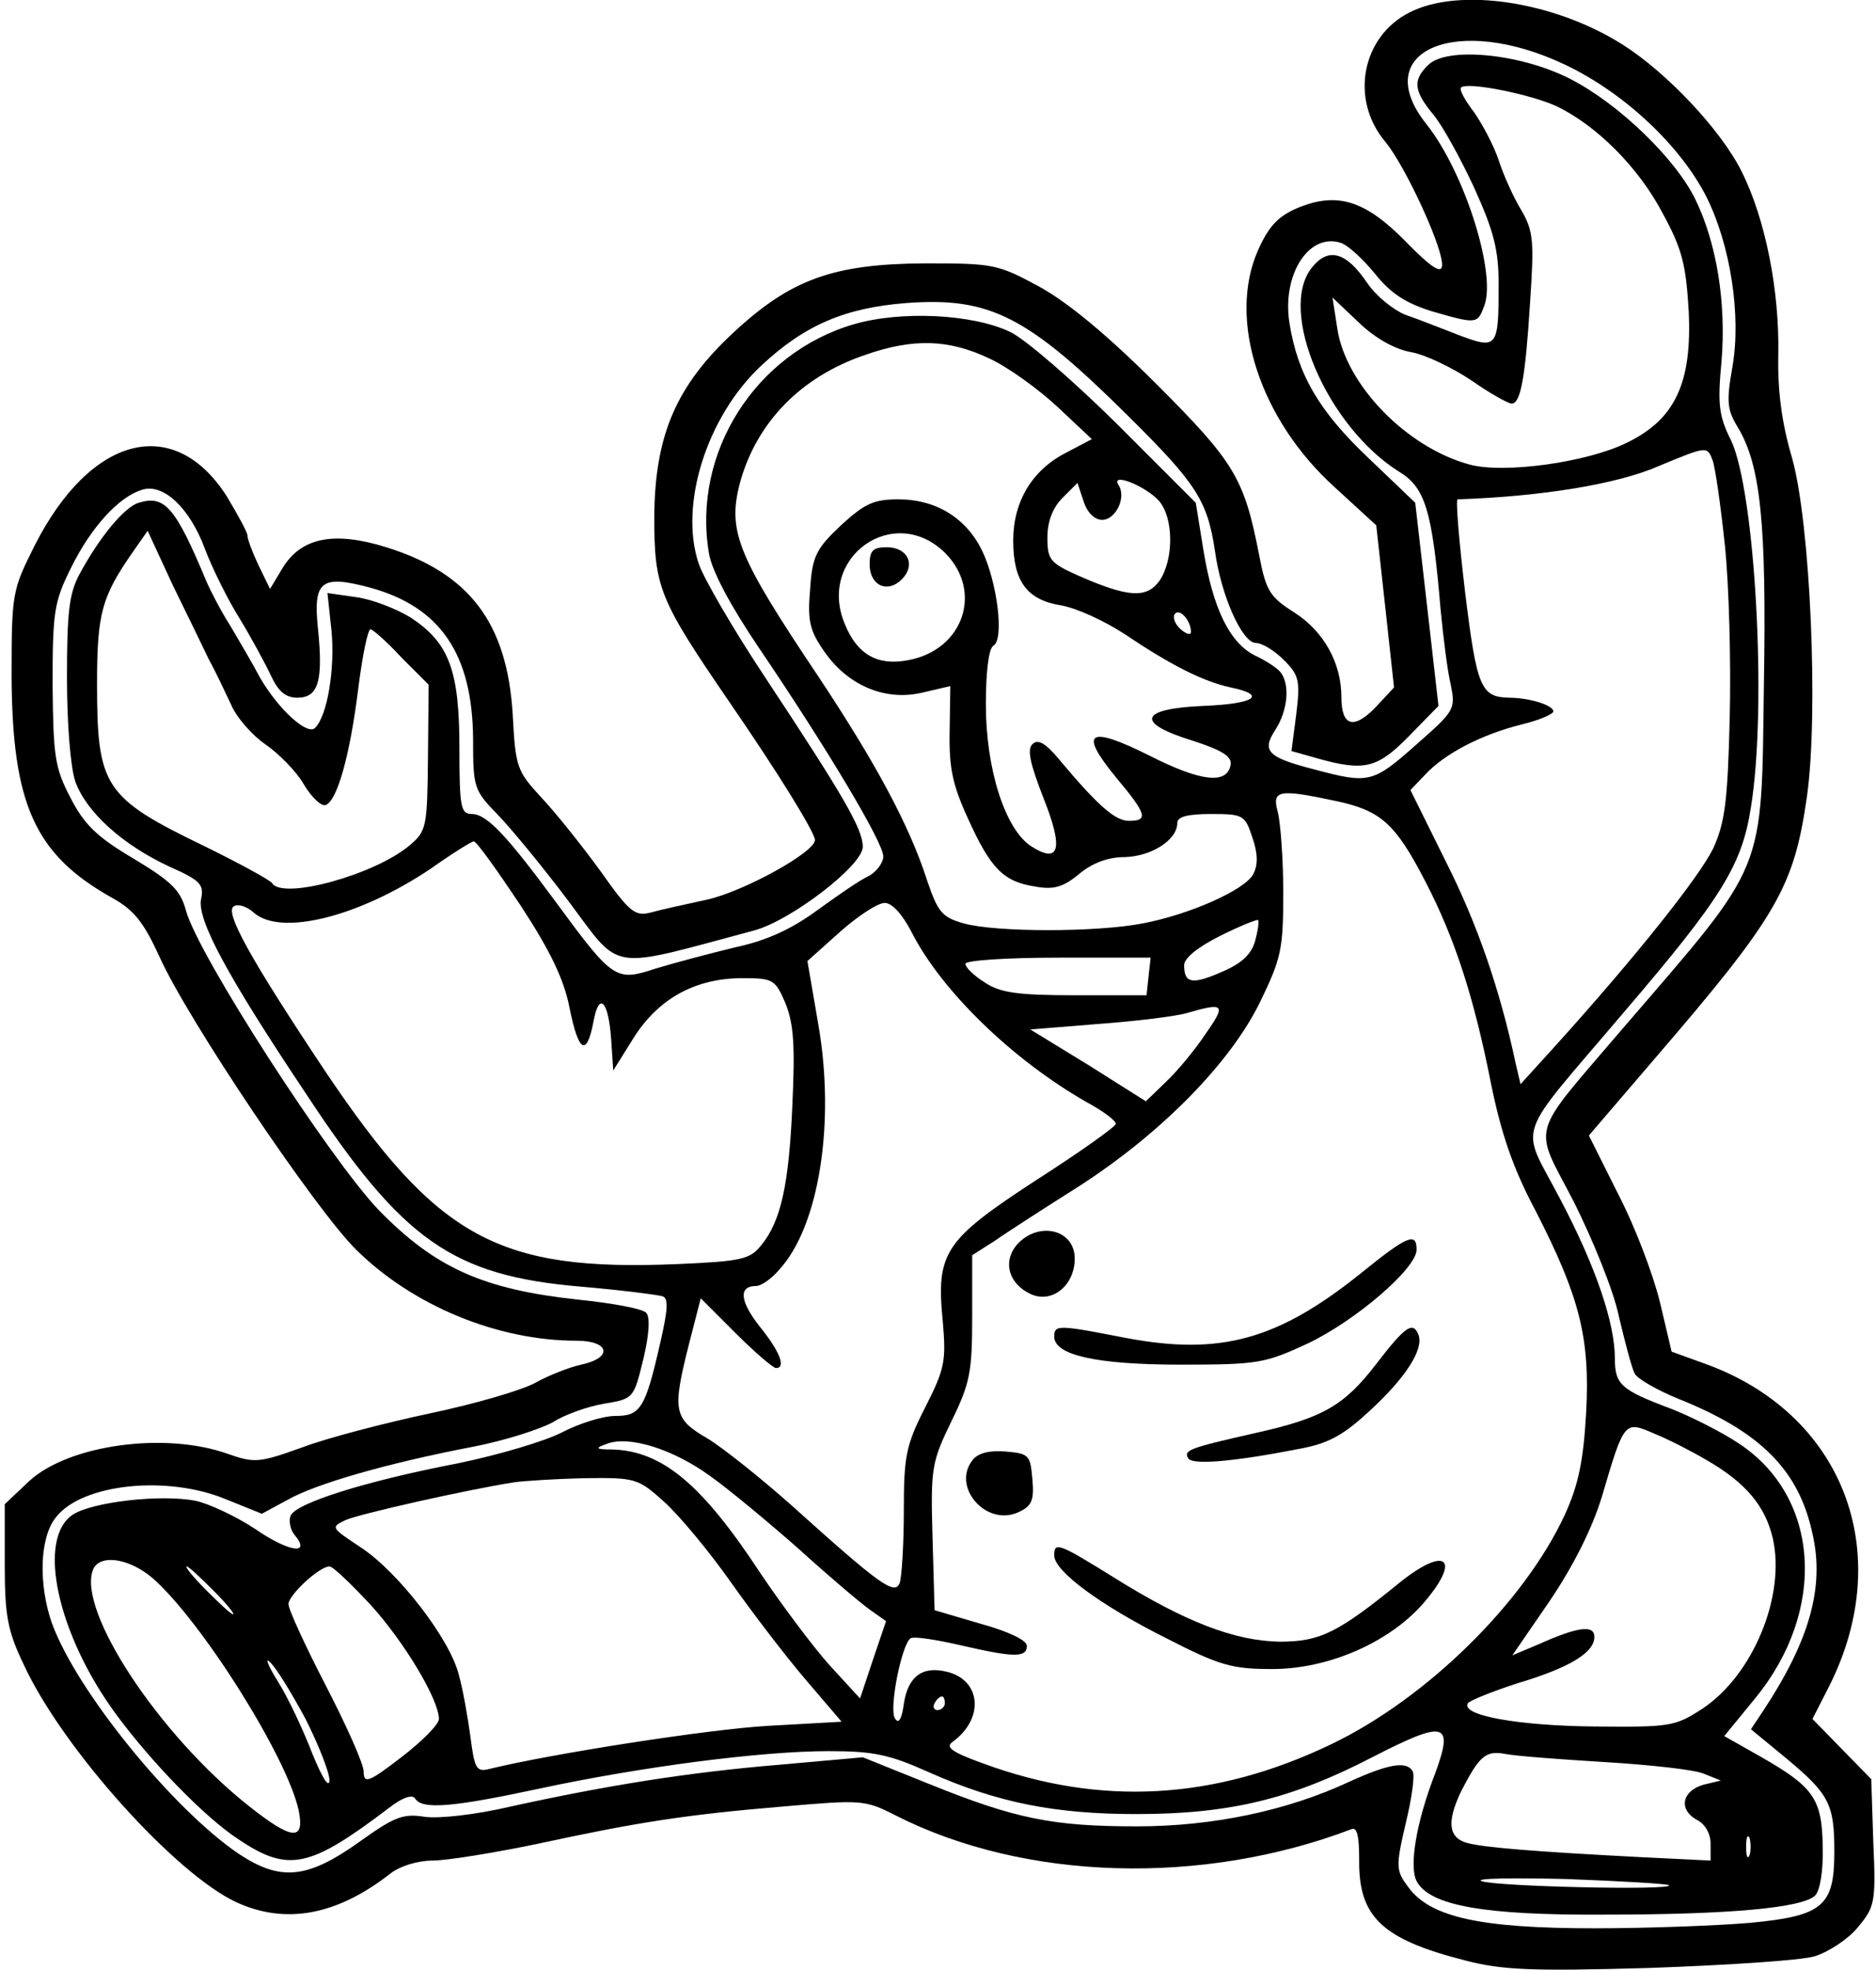 <?xml version="1.0" encoding="UTF-8" standalone="yes"?>
<svg version="1.0" xmlns="http://www.w3.org/2000/svg" width="72.486mm" height="76.082mm" viewBox="0 0 274 288" preserveAspectRatio="xMidYMid meet">
  <g transform="translate(0,288) scale(0.1,-0.1)" fill="#000000" stroke="none">
    <path d="M2060 2862 c-70 -35 -88 -127 -36 -189 30 -36 88 -162 83 -183 -2
-10 -18 1 -53 37 -59 60 -100 73 -158 49 -28 -12 -42 -26 -58 -62 -45 -102 3
-248 113 -347 l60 -55 13 -118 13 -119 -27 -29 c-32 -33 -50 -28 -50 15 0 50
-26 96 -68 123 -36 23 -42 31 -52 83 -22 114 -36 137 -150 251 -72 72 -130
120 -172 143 -61 33 -67 34 -168 34 -133 -1 -195 -23 -279 -101 -84 -78 -115
-150 -116 -269 0 -104 7 -121 109 -270 71 -103 126 -192 126 -203 0 -18 -104
-75 -157 -87 -32 -7 -69 -15 -83 -19 -23 -6 -31 0 -74 61 -27 37 -66 86 -87
108 -35 38 -37 44 -41 120 -8 134 -63 207 -185 245 -77 24 -125 14 -152 -31
l-18 -30 -17 35 c-9 19 -16 38 -16 43 0 5 -14 30 -30 57 -77 121 -199 90 -281
-71 -33 -66 -34 -69 -34 -192 1 -187 34 -260 146 -323 33 -18 47 -36 70 -86
41 -92 229 -371 288 -429 83 -82 207 -133 322 -133 49 0 54 -25 7 -35 -18 -4
-48 -16 -66 -26 -19 -11 -88 -31 -154 -45 -66 -14 -151 -36 -188 -50 -64 -23
-70 -23 -110 -9 -91 32 -231 13 -289 -40 l-36 -34 0 -88 c0 -75 4 -97 28 -147
57 -123 222 -306 311 -347 72 -33 147 -19 225 42 14 11 40 19 62 19 20 0 88
11 151 24 148 32 218 43 361 55 115 10 120 10 165 -13 189 -96 449 -103 667
-20 8 3 11 -10 11 -45 -1 -83 33 -116 155 -147 54 -14 96 -16 269 -11 113 4
222 11 242 17 20 6 49 25 63 42 25 30 27 36 23 124 l-3 93 -43 44 -43 44 25
49 c98 196 19 399 -184 471 l-47 17 -17 72 c-10 41 -37 112 -61 158 l-43 86
96 112 c180 209 204 251 223 384 17 121 5 400 -22 495 -15 51 -21 97 -20 150
2 94 -19 200 -54 269 -30 60 -109 144 -174 185 -100 63 -238 84 -311 47z m228
-77 c86 -41 168 -118 206 -193 35 -70 51 -173 38 -248 -9 -51 -8 -63 8 -89 33
-55 42 -139 38 -375 -4 -281 6 -257 -206 -503 -139 -163 -132 -138 -72 -254
27 -54 58 -129 66 -168 9 -38 19 -76 23 -83 3 -7 32 -24 64 -37 120 -48 176
-104 196 -197 18 -78 -4 -156 -72 -259 l-18 -27 51 -42 c64 -53 71 -68 71
-137 0 -79 -16 -94 -123 -104 -46 -4 -148 -8 -228 -8 -166 0 -240 16 -272 60
-18 24 -19 29 -4 93 9 37 14 72 10 77 -9 15 -36 10 -93 -16 -90 -42 -199 -65
-310 -65 -123 0 -178 11 -304 62 l-97 39 -123 -11 c-132 -11 -251 -30 -392
-61 -51 -12 -105 -18 -126 -15 -31 5 -44 0 -93 -35 -78 -56 -117 -60 -179 -19
-97 66 -237 238 -273 337 -20 57 -18 126 6 155 38 49 163 62 249 26 l52 -21
37 20 c42 24 147 54 272 78 47 9 99 26 117 36 17 11 51 23 75 27 43 7 43 8 57
65 9 38 10 62 4 68 -6 6 -50 14 -99 19 -139 15 -209 46 -292 131 -71 74 -264
372 -282 438 -8 30 -22 43 -77 76 -54 32 -72 50 -92 89 -23 44 -25 61 -26 165
0 106 2 121 27 171 29 59 70 104 104 114 31 10 70 -27 92 -87 11 -29 34 -75
51 -102 17 -28 37 -65 45 -82 11 -24 22 -33 39 -33 31 0 38 25 30 102 -7 69 5
78 76 59 103 -28 150 -97 151 -221 0 -72 1 -75 37 -112 21 -22 67 -78 103
-126 78 -104 55 -100 272 -42 54 15 158 95 158 122 0 26 -28 74 -141 245 -48
72 -92 148 -99 169 -29 86 12 215 91 289 64 60 123 85 213 92 122 9 177 -19
325 -166 99 -98 115 -123 126 -196 9 -66 40 -135 60 -135 9 0 27 -11 41 -25
22 -22 24 -30 18 -79 l-7 -54 39 -11 c68 -19 87 -14 133 33 l43 44 -17 149
-17 148 -68 65 c-72 68 -104 122 -116 198 -11 70 28 132 75 117 10 -3 32 -23
50 -45 23 -29 45 -43 83 -55 66 -19 67 -19 77 8 18 47 -29 196 -85 266 -85
107 45 162 204 86z"/>
    <path d="M2087 2785 c-23 -22 -21 -38 7 -72 13 -15 40 -64 60 -107 29 -64 36
-91 36 -142 0 -93 -2 -95 -58 -74 -26 10 -61 24 -79 30 -17 7 -42 27 -55 46
-31 46 -57 53 -81 23 -51 -63 22 -233 128 -299 38 -23 48 -58 60 -200 4 -41
10 -91 15 -111 7 -36 6 -38 -51 -88 -63 -56 -69 -57 -148 -36 -70 18 -78 27
-57 59 17 27 21 63 8 82 -4 6 -20 17 -37 25 -38 18 -63 69 -77 156 l-11 68
-116 116 c-64 63 -134 124 -156 134 -55 26 -159 31 -228 11 -144 -42 -237
-188 -212 -335 4 -25 31 -76 73 -138 101 -149 182 -285 182 -305 0 -9 -10 -23
-22 -29 -13 -6 -46 -29 -75 -50 -37 -27 -73 -44 -120 -54 -37 -9 -90 -23 -116
-31 -58 -19 -62 -17 -145 96 -73 99 -102 130 -124 130 -16 0 -18 10 -18 96 0
114 -15 154 -71 191 -21 13 -57 27 -80 30 l-42 6 6 -56 c5 -55 -6 -123 -24
-141 -11 -12 -54 27 -81 74 -10 19 -30 53 -43 75 -14 22 -29 51 -35 65 -45
108 -61 127 -99 115 -21 -6 -58 -51 -87 -105 -15 -28 -18 -57 -18 -150 0 -68
5 -130 12 -152 16 -45 69 -93 138 -125 45 -20 51 -26 46 -48 -5 -30 36 -108
153 -283 142 -216 215 -267 403 -283 59 -5 112 -12 119 -14 9 -3 8 -19 -3 -67
-22 -97 -29 -108 -66 -108 -18 0 -53 -11 -78 -24 -25 -13 -93 -33 -151 -45
-140 -27 -239 -59 -246 -77 -3 -8 0 -21 6 -28 25 -30 -9 -25 -58 9 -29 19 -68
37 -87 41 -52 10 -151 -2 -179 -20 -54 -35 -23 -175 62 -291 52 -71 132 -153
180 -184 73 -49 104 -42 220 46 19 15 34 20 38 14 10 -17 55 -13 181 14 149
32 325 55 424 55 66 0 89 -5 147 -31 99 -44 183 -61 303 -61 137 0 227 22 345
83 107 55 120 52 92 -24 -28 -72 -38 -136 -27 -157 19 -36 99 -50 274 -49 185
0 291 10 309 28 7 7 12 36 11 72 -1 70 -14 87 -91 131 l-53 30 45 55 c106 129
95 295 -24 373 -24 16 -69 39 -100 51 -72 27 -81 35 -81 73 0 52 -28 135 -81
235 -58 111 -68 80 94 271 143 167 173 215 186 300 24 147 6 462 -29 536 -18
36 -20 53 -14 116 7 85 -7 172 -38 236 -29 60 -113 141 -184 177 -73 37 -180
47 -207 20z m187 -60 c59 -28 121 -90 156 -157 29 -53 34 -76 38 -143 5 -105
-20 -158 -90 -192 -58 -29 -181 -46 -231 -32 -92 25 -181 117 -193 199 l-7 45
39 -37 c24 -23 53 -39 77 -43 21 -4 60 -23 87 -41 27 -19 54 -34 59 -34 13 0
20 36 27 148 6 90 5 104 -13 135 -11 18 -26 51 -33 73 -7 21 -24 53 -36 70
-13 17 -22 33 -19 36 9 9 102 -10 139 -27z m-829 -369 c28 -13 72 -45 100 -71
l50 -47 -38 -20 c-49 -25 -77 -71 -77 -128 0 -60 20 -87 70 -95 23 -4 64 -23
93 -42 67 -45 114 -69 155 -78 54 -11 36 -24 -40 -27 -94 -4 -100 -25 -15 -51
43 -14 57 -23 55 -35 -5 -29 -43 -25 -118 13 -90 45 -105 36 -50 -31 46 -55
48 -64 19 -64 -20 0 -46 23 -102 90 -20 24 -31 30 -39 22 -8 -8 -3 -29 16 -78
30 -75 24 -98 -18 -71 -38 25 -66 113 -66 207 0 47 4 82 11 86 16 9 6 91 -16
138 -23 48 -67 76 -123 76 -36 0 -49 -6 -84 -38 -36 -34 -42 -45 -45 -93 -4
-45 -1 -60 19 -89 34 -51 89 -75 143 -63 l43 10 -1 -66 c-1 -53 4 -78 27 -128
33 -73 52 -92 98 -99 27 -5 41 -1 64 18 19 16 42 25 67 25 39 1 77 25 77 50 0
9 15 13 49 13 47 0 50 -1 61 -35 8 -23 8 -40 1 -53 -12 -23 -93 -59 -162 -72
-67 -13 -214 -13 -261 0 -32 9 -38 16 -54 63 -26 81 -76 173 -159 298 -118
176 -133 212 -115 282 24 89 89 156 183 188 71 25 123 23 182 -5z m1076 -274
c6 -58 9 -171 7 -251 -3 -123 -7 -153 -24 -191 -20 -41 -110 -155 -232 -290
l-50 -55 -7 30 c-23 108 -56 204 -102 295 l-52 105 22 23 c28 30 81 58 141 73
25 6 46 15 46 19 0 9 -35 20 -65 20 -41 1 -47 15 -64 154 -9 75 -14 136 -11
136 121 4 234 22 295 49 70 29 70 29 78 8 4 -11 12 -68 18 -125z m-828 66 c22
-25 22 -86 1 -117 -19 -26 -45 -25 -120 8 -40 18 -44 23 -44 55 0 24 8 44 22
58 l22 22 9 -27 c5 -16 16 -27 27 -27 20 0 36 33 24 51 -12 19 39 -1 59 -23z
m-1389 -233 c9 -16 23 -46 32 -65 8 -19 31 -45 50 -58 19 -13 45 -39 56 -58
11 -19 26 -33 32 -31 17 5 36 73 48 170 6 48 14 87 18 87 3 0 24 -18 45 -41
l40 -40 -1 -106 c-1 -102 -2 -108 -27 -129 -51 -43 -186 -80 -201 -55 -4 5
-48 29 -99 54 -147 71 -157 87 -157 238 0 103 7 127 53 193 l21 30 37 -80 c21
-43 45 -92 53 -109z m1077 156 c55 -56 26 -141 -54 -156 -45 -9 -75 8 -93 52
-42 98 72 179 147 104z m359 -115 c0 -5 -7 -3 -15 4 -8 7 -12 17 -9 22 7 10
24 -9 24 -26z m212 -247 c66 -14 87 -33 131 -118 43 -83 71 -169 96 -296 15
-73 32 -123 65 -185 64 -125 80 -185 74 -295 -4 -70 -11 -105 -31 -149 -59
-128 -202 -269 -342 -336 -171 -82 -338 -91 -509 -28 -47 17 -56 24 -44 32 46
34 41 90 -9 102 -36 9 -57 -7 -63 -47 -3 -23 -8 -30 -13 -21 -9 14 10 109 23
117 5 3 37 -2 72 -10 78 -18 98 -19 98 -1 0 8 -27 21 -67 32 l-68 20 -3 107
c-3 102 -1 110 28 170 27 55 30 72 30 152 l0 90 33 21 c17 12 73 48 122 79
120 77 222 180 266 270 31 64 34 77 34 160 0 49 -4 102 -8 118 -9 32 1 34 85
16z m-1193 -152 c44 -67 64 -109 72 -150 13 -65 25 -73 35 -21 8 45 22 32 26
-26 l3 -45 30 48 c36 57 90 87 159 87 45 0 48 -2 63 -37 12 -30 14 -62 10
-148 -5 -118 -17 -171 -46 -206 -16 -20 -29 -23 -122 -27 -262 -11 -351 37
-516 283 -108 162 -147 232 -133 240 6 4 19 0 29 -9 39 -35 153 -7 259 64 31
22 60 40 63 40 4 0 34 -42 68 -93z m572 -39 c44 -87 149 -188 256 -249 24 -13
43 -27 43 -32 0 -4 -52 -41 -116 -82 -135 -88 -147 -106 -137 -207 5 -58 3
-69 -26 -126 -28 -55 -31 -71 -31 -151 0 -49 -3 -96 -6 -105 -7 -19 -29 -3
-159 114 -44 39 -99 83 -122 97 -50 29 -52 40 -27 139 l17 66 51 -51 c28 -28
55 -51 59 -51 15 0 6 24 -24 61 -29 37 -31 59 -5 59 7 0 22 10 33 23 59 63 83
215 58 359 l-16 93 48 43 c26 23 55 42 65 42 11 0 26 -17 39 -42z m503 -13
c-5 -19 -19 -33 -47 -45 -45 -20 -57 -18 -57 9 0 10 19 26 53 43 28 14 53 24
55 23 2 -1 0 -15 -4 -30z m-156 -52 l-3 -28 -105 0 c-85 0 -110 4 -132 19 -16
10 -28 22 -28 27 0 5 61 9 136 9 l135 0 -3 -27z m83 -85 c-16 -24 -42 -55 -58
-70 l-29 -28 -84 53 -85 52 99 8 c54 4 113 11 130 16 55 16 58 13 27 -31z
m734 -623 c57 -33 85 -67 96 -114 19 -84 -29 -200 -103 -249 -40 -26 -47 -27
-157 -26 -111 1 -197 16 -186 34 3 4 35 17 72 29 77 23 113 45 113 68 0 18
-24 15 -82 -11 l-38 -16 55 80 c35 52 62 106 76 152 33 112 33 111 77 92 20
-8 55 -26 77 -39z m-1458 -23 c28 -20 87 -69 130 -107 43 -39 89 -78 103 -88
l24 -17 -19 -56 -19 -57 -45 49 c-24 27 -69 87 -100 133 -86 131 -144 180
-218 182 -24 0 -25 2 -8 8 32 13 97 -7 152 -47z m-67 -38 c23 -21 66 -73 97
-117 31 -44 80 -108 109 -142 l53 -62 -107 -6 c-88 -5 -318 -41 -408 -63 -19
-5 -22 0 -28 48 -4 29 -11 69 -17 90 -13 52 -88 149 -142 185 -45 30 -46 30
-23 41 21 9 176 44 246 55 14 2 60 5 102 6 76 1 79 0 118 -35z m-750 -110 c71
-61 198 -262 215 -341 9 -45 -10 -43 -72 6 -132 104 -252 286 -229 346 9 23
51 18 86 -11z m90 -19 c19 -19 32 -35 29 -35 -3 0 -20 16 -39 35 -19 19 -32
35 -29 35 3 0 20 -16 39 -35z m230 -21 c50 -55 100 -139 100 -167 0 -8 -25
-33 -55 -56 -48 -37 -55 -39 -55 -21 0 11 -25 67 -55 125 -30 58 -55 112 -55
120 0 13 45 55 60 55 5 0 31 -25 60 -56z m-95 -167 c19 -38 35 -78 35 -90 -1
-12 -11 5 -25 39 -13 34 -35 81 -50 105 -15 24 -20 37 -12 29 9 -8 32 -46 52
-83z m935 23 c0 -5 -5 -10 -11 -10 -5 0 -7 5 -4 10 3 6 8 10 11 10 2 0 4 -4 4
-10z m965 -86 c66 -4 131 -11 145 -17 l25 -10 -25 -6 c-32 -9 -37 -36 -11 -51
13 -6 21 -21 21 -35 l0 -25 -102 5 c-154 8 -230 14 -255 21 -27 8 -29 32 -7
77 26 50 35 58 63 53 14 -3 80 -8 146 -12z m212 -136 c-3 -7 -5 -2 -5 12 0 14
2 19 5 13 2 -7 2 -19 0 -25z m-118 -44 c9 -8 -255 -2 -274 6 -11 4 45 5 125 3
80 -3 147 -7 149 -9z"/>
    <path d="M1270 2055 c0 -31 26 -43 47 -22 21 21 9 47 -22 47 -20 0 -25 -5 -25
-25z"/>
    <path d="M1486 1061 c-22 -25 -13 -58 20 -73 31 -14 64 13 64 52 0 43 -53 55
-84 21z"/>
    <path d="M1989 1019 c-122 -98 -206 -121 -344 -95 -98 19 -105 20 -105 2 0
-27 61 -41 185 -41 114 0 123 2 186 31 71 34 159 110 159 137 0 26 -13 21 -81
-34z"/>
    <path d="M2011 886 c-47 -61 -78 -79 -177 -101 -97 -22 -105 -25 -98 -37 6
-10 66 -5 163 14 43 8 64 20 103 56 53 49 78 89 71 110 -8 21 -19 14 -62 -42z"/>
    <path d="M1421 746 c-32 -39 19 -98 66 -77 20 9 24 17 21 49 -3 35 -5 37 -39
40 -23 2 -40 -2 -48 -12z"/>
    <path d="M1540 606 c0 -23 68 -73 164 -121 78 -40 96 -45 155 -45 81 0 169 38
219 94 58 66 37 88 -32 33 -91 -74 -117 -87 -176 -87 -66 1 -139 29 -243 94
-82 51 -87 52 -87 32z"/>
  </g>
</svg>